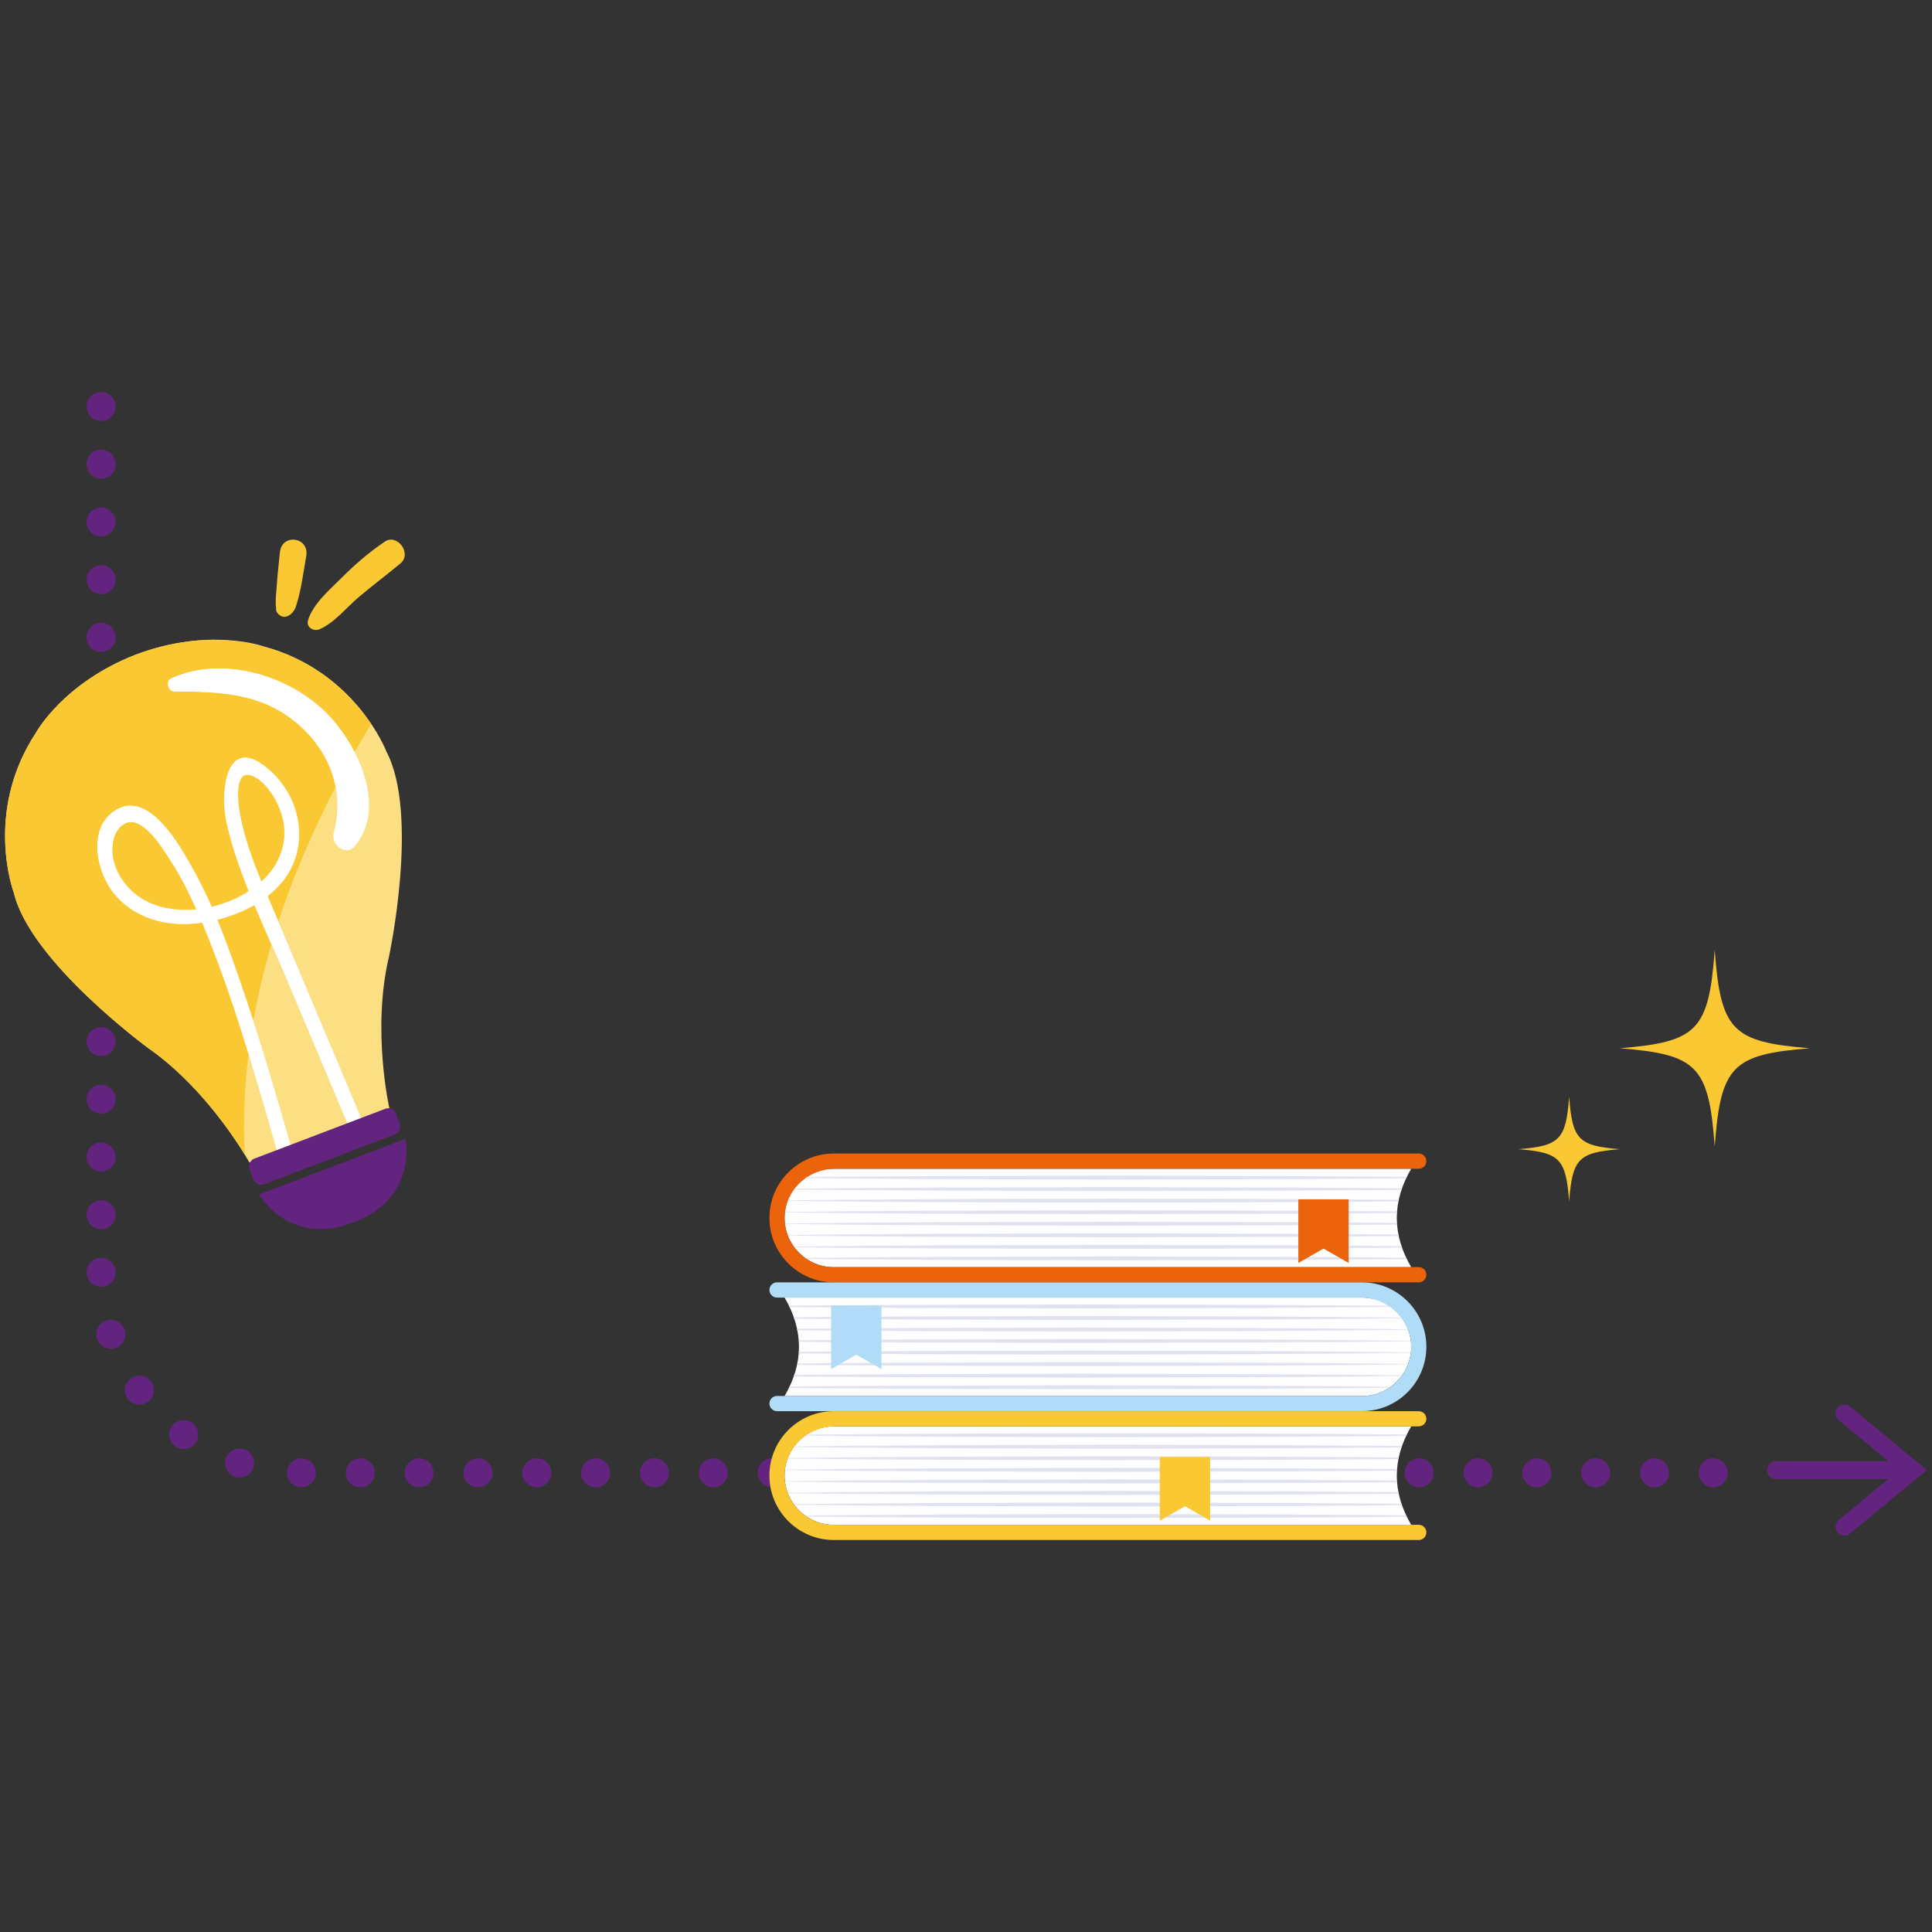 <?xml version="1.0" encoding="UTF-8"?>
<svg xmlns="http://www.w3.org/2000/svg" xmlns:xlink="http://www.w3.org/1999/xlink" id="Ebene_1" data-name="Ebene 1" viewBox="0 0 600 600" width="600" height="600">
  <rect x="0" y="0" width="600" height="600" fill="#333333" stroke="none"/>
  <defs>
    <style>
      .cls-1 {
        stroke-width: 5.5px;
      }

      .cls-1, .cls-2, .cls-3, .cls-4, .cls-5, .cls-6 {
        fill: none;
      }

      .cls-1, .cls-3, .cls-4, .cls-5, .cls-6 {
        stroke: #632480;
        stroke-linecap: round;
      }

      .cls-7 {
        clip-path: url(#clippath);
      }

      .cls-2, .cls-8, .cls-9, .cls-10, .cls-11, .cls-12, .cls-13, .cls-14, .cls-15, .cls-16, .cls-17, .cls-18 {
        stroke-width: 0px;
      }

      .cls-3 {
        stroke-dasharray: 0 0 0 18.27;
      }

      .cls-3, .cls-4, .cls-5, .cls-6 {
        stroke-linejoin: round;
        stroke-width: 9px;
      }

      .cls-19 {
        clip-path: url(#clippath-1);
      }

      .cls-20 {
        clip-path: url(#clippath-2);
      }

      .cls-4 {
        stroke-dasharray: 0 0 0 19.56;
      }

      .cls-6 {
        stroke-dasharray: 0 0 0 17.93;
      }

      .cls-8 {
        fill: #fac832;
      }

      .cls-9 {
        fill: #632480;
      }

      .cls-10 {
        fill: #e0e2ef;
      }

      .cls-11 {
        fill: #b1dcf7;
      }

      .cls-12 {
        fill: #cf3d64;
      }

      .cls-13 {
        fill: #fcde83;
      }

      .cls-14 {
        fill: #fff;
      }

      .cls-15 {
        fill: #fefefe;
      }

      .cls-16 {
        fill: #f0deb2;
      }

      .cls-17 {
        fill: #f0f0f0;
      }

      .cls-18 {
        fill: #eb640c;
      }
    </style>
    <clipPath id="clippath">
      <rect class="cls-2" x="1.58" y="121.74" width="596.83" height="356.53"/>
    </clipPath>
    <clipPath id="clippath-1">
      <rect class="cls-2" x="1.58" y="121.74" width="596.83" height="356.53"/>
    </clipPath>
    <clipPath id="clippath-2">
      <rect class="cls-2" x="1.58" y="121.74" width="596.83" height="356.53"/>
    </clipPath>
  </defs>
  <g class="cls-7">
    <polyline class="cls-1" points="572.78 438.94 594.1 456.54 572.78 474.15"/>
    <line class="cls-1" x1="551.55" y1="456.54" x2="590.45" y2="456.54"/>
    <line class="cls-6" x1="31.39" y1="144.16" x2="31.39" y2="386.19"/>
    <path class="cls-4" d="m34.42,414.39c7.13,21.97,26.15,38.58,49.47,42.24"/>
    <line class="cls-3" x1="111.89" y1="457.39" x2="522.93" y2="457.39"/>
    <path class="cls-5" d="m532.07,457.39h0m-438.44,0h0m-62.24-62.24h0m0-268.91h0"/>
    <path class="cls-13" d="m119.95,233.27s-9.58-24.92-38.22-32.56c0,0-16.64-5.97-39.46,2.55-22.71,8.81-31.12,24.32-31.12,24.32-16.31,24.75-6.85,49.72-6.85,49.72,5.15,21.43,41.75,48.21,41.75,48.21,19.35,13.52,31.45,35.59,31.45,35.59l21.7-8.26,21.79-8.3s-5.64-24.54-.18-47.5c0,0,9.53-44.34-.88-63.77"/>
    <path class="cls-14" d="m61.01,282.39c-6.98.69-13.34-.72-17.97-4-3.6-2.55-6.26-6.13-7.48-10.07-.75-2.41-.9-4.89-.44-7.17.52-2.6,2.01-4.73,3.89-5.56,1.41-.62,2.97-.46,4.5.47,3.76,2.28,6.58,6.65,9.06,10.5l.45.7c2.78,4.29,5.32,9.11,7.99,15.13m27.05-27.19c1.21,6.84-1.23,13.41-6.88,18.57-2.5-6.05-5.18-13.17-6.61-20.56-.72-3.7-1.33-10.44.92-12.22.16-.13.34-.23.53-.3.69-.26,1.57-.15,2.66.34,4.61,2.06,8.46,8.96,9.38,14.18m-6.63-17.83c-3.14-2.23-5.77-2.67-7.82-1.33-4.5,2.95-4.43,13.76-3.4,18.62,1.39,6.58,3.63,13.62,7.06,22.12-3.41,2.21-7.38,3.88-11.52,4.84-2.04-4.6-4.09-8.71-6.27-12.53l-.26-.46c-2.97-5.23-9.16-16.12-16.43-18.1-2.29-.62-4.51-.31-6.62.91-3.01,1.74-4.97,4.61-5.64,8.28-1.21,6.55,1.67,13.77,4.86,17.71,6.05,7.47,16.02,10.78,27.41,9.1,8.79,20.93,15.22,43.18,21.45,64.7l1.5,5.2c.4,1.38,1.63,1.7,2.61,1.42,1.14-.33,2.13-1.49,1.68-3.06-4.3-14.82-8.74-30.15-13.76-45.03-2.78-8.26-5.56-16.32-8.82-24.17,4.19-1.07,8.17-2.64,11.56-4.59,1.45,3.43,2.97,6.88,4.44,10.22,1.46,3.31,2.97,6.73,4.38,10.07l5.59,13.25c4.75,11.26,9.67,22.91,14.46,34.38.33.77.97,1.28,1.77,1.38.41.05.83,0,1.21-.15.42-.16.8-.43,1.06-.77.46-.61.54-1.36.23-2.12-4.74-11.34-9.6-22.85-14.3-33.98-3.79-8.99-7.59-17.97-11.36-26.97-.75-1.78-1.51-3.57-2.28-5.36l-1.14-2.67c4.28-3.32,7.19-7.33,8.67-11.93,3.35-10.39-.9-22.31-10.32-28.99"/>
    <path class="cls-9" d="m79,359.82l40.67-15.48c1.31-.5,2.79.17,3.29,1.48l1.21,3.19c.5,1.31-.17,2.79-1.48,3.29l-40.67,15.48c-1.31.5-2.79-.17-3.29-1.48l-1.21-3.19c-.5-1.31.17-2.79,1.48-3.29"/>
    <path class="cls-9" d="m80.51,370.95l45.43-17.29s3.96,18.32-16.18,25.99c-20.14,7.67-29.25-8.7-29.25-8.7"/>
    <path class="cls-14" d="m54.29,214.74c13.85.06,26.77.4,37.94,9.85,10.34,8.74,14.91,21.15,11.37,34.17-.96,3.52,3.83,7.31,6.56,4.06,10.58-12.62.27-33.14-10.03-42.6-11.95-10.98-31.53-16.44-46.83-9.6-2.02.9-1.1,4.11,1,4.12"/>
    <path class="cls-17" d="m81.83,200.73s.02,0,.03,0c-.01,0-.02,0-.03,0m.1.03s.02,0,.03,0c-.01,0-.02,0-.03,0m.1.03s.02,0,.03,0c0,0-.02,0-.03,0m.12.03s0,0,0,0c0,0,0,0,0,0m.1.03s.02,0,.03,0c-.01,0-.02,0-.03,0m.1.03s.02,0,.03,0c-.01,0-.02,0-.03,0m.1.03s.02,0,.03,0c-.01,0-.02,0-.03,0m.11.03s.01,0,.02,0c0,0-.01,0-.02,0m.11.03s.02,0,.03.01c-.01,0-.02,0-.03-.01m.09.03s.03,0,.04.01c-.01,0-.03,0-.04-.01m.1.03s.03,0,.04.01c-.01,0-.03,0-.04-.01m.1.03s.02,0,.03,0c0,0-.02,0-.03,0m.12.03s.02,0,.04.01c-.01,0-.03,0-.04-.01m.09.03s.03,0,.04.01c-.01,0-.03,0-.04-.01m.09.03s.03,0,.04.01c-.01,0-.03,0-.04-.01m.1.03s.02,0,.03.01c-.01,0-.02,0-.03-.01m.12.04s.02,0,.03,0c-.01,0-.02,0-.03,0m.09.03s.03,0,.04.01c-.01,0-.03,0-.04-.01m.09.03s.03.01.04.01c-.01,0-.03-.01-.04-.01m.09.03s.03,0,.05.01c-.02,0-.03,0-.05-.01m.1.03s.05.02.08.02c-.03,0-.05-.02-.08-.02m.12.04s.03.01.05.02c-.02,0-.03-.01-.05-.02m.09.03s.03.01.05.02c-.02,0-.04-.01-.05-.02m.09.03s.03.01.05.02c-.02,0-.04-.01-.05-.02m.09.03s.07.02.1.03c-.03-.01-.07-.02-.1-.03m.13.04s.04.01.06.02c-.02,0-.04-.01-.06-.02m.09.03s.04.01.06.02c-.02,0-.04-.01-.06-.02m.09.03s.04.01.06.02c-.02,0-.04-.01-.06-.02m.07.02s.09.03.13.04c-.04-.01-.09-.03-.13-.04m.15.05s.04.01.06.02c-.02,0-.04-.01-.06-.02m.09.03s.04.01.06.02c-.02,0-.04-.01-.06-.02m.09.03c.1.03.2.07.29.1-.1-.03-.2-.07-.29-.1m.31.1s.05.02.07.02c-.02,0-.05-.01-.07-.02m.08.03c.13.04.26.09.39.13-.13-.04-.26-.09-.39-.13m.39.13c5.37,1.84,10,4.29,13.96,7.02-3.96-2.73-8.58-5.18-13.96-7.02m13.96,7.02c.07.05.15.1.22.15-.07-.05-.15-.1-.22-.15m.23.16s.03.02.04.03c-.02-.01-.03-.02-.04-.03m.07.05s.03.02.04.03c-.01,0-.03-.02-.04-.03m.07.05s.02.01.03.02c-.01,0-.02-.01-.03-.02m.09.07s.01,0,.02.01c0,0-.01,0-.02-.01m.07.05s.01,0,.02.01c0,0-.01,0-.02-.01m.07.05s0,0,.01,0c0,0,0,0-.01,0m-54.15,116.18s.01,0,.02.01c0,0-.01,0-.02-.01m.05.04s.01,0,.02.01c0,0-.01,0-.02-.01m.06.04s0,0,.01,0c0,0,0,0-.01,0m.12.08s0,0,0,0c0,0,0,0,0,0m.06.04s0,0,0,0c0,0,0,0,0,0"/>
    <path class="cls-12" d="m71.38,351.56c1.07,1.51,2.01,2.9,2.81,4.12h0c-.8-1.22-1.74-2.61-2.81-4.12"/>
    <path class="cls-16" d="m74.2,355.68h0c.73,1.12,1.35,2.11,1.85,2.92-.5-.81-1.11-1.8-1.85-2.92"/>
    <path class="cls-8" d="m66.81,198.67c-6.6,0-15.03,1.04-24.53,4.58-22.71,8.81-31.12,24.32-31.12,24.32-7.55,11.46-9.57,22.96-9.57,32.01,0,10.5,2.73,17.71,2.73,17.71,5.15,21.43,41.75,48.21,41.75,48.21.02.01.03.02.05.04h.02s.02.03.03.04c0,0,.01,0,.02.01.01,0,.03.02.04.03,0,0,0,0,.01,0,.04.03.07.05.11.08,0,0,0,0,0,0,.02.01.03.02.05.03,0,0,0,0,0,0,11,7.78,19.63,18.29,24.97,25.82,1.07,1.51,2.01,2.9,2.81,4.12.73,1.12,1.35,2.1,1.85,2.92-.55-10.43-.13-20.87,1.14-31.26-4.22-13.78-8.84-27.56-14.4-40.8-1.94.29-3.85.43-5.7.43-8.98,0-16.7-3.33-21.72-9.53-3.19-3.94-6.07-11.16-4.86-17.71.68-3.67,2.63-6.54,5.64-8.28,1.4-.81,2.86-1.22,4.34-1.22.75,0,1.51.1,2.28.31,7.27,1.97,13.46,12.86,16.43,18.1l.26.46c2.17,3.82,4.23,7.92,6.27,12.53,4.14-.96,8.11-2.63,11.52-4.84-3.42-8.5-5.67-15.54-7.06-22.12-1.03-4.86-1.09-15.67,3.4-18.62.77-.5,1.61-.75,2.54-.75,1.55,0,3.31.7,5.27,2.09,9.42,6.68,13.67,18.6,10.32,28.99-1.48,4.59-4.39,8.6-8.67,11.93l1.14,2.67c.76,1.78,1.52,3.54,2.26,5.31,4.67-14.26,10.7-28.27,17.78-41.87-1.41-7.53-5.61-14.38-12.03-19.82-11.16-9.44-24.09-9.78-37.94-9.85-2.09,0-3.02-3.22-1-4.12,4.64-2.08,9.68-3.02,14.78-3.02,11.7,0,23.73,4.97,32.05,12.62,3.65,3.35,7.3,8.09,10.02,13.38,1.68-2.95,3.4-5.87,5.16-8.76-3.13-4.65-7.98-10.48-15.02-15.46,0,0,0,0-.01-.01-.02-.01-.04-.02-.05-.04,0,0-.01,0-.02-.01-.02-.01-.03-.02-.05-.04,0,0-.01,0-.02-.01-.02-.01-.04-.03-.06-.04-.01,0-.02-.01-.03-.02-.01,0-.02-.02-.03-.02-.01,0-.03-.02-.04-.03,0,0-.02-.01-.03-.02-.01-.01-.03-.02-.04-.03,0,0,0,0-.01,0-.07-.05-.15-.1-.22-.15h0c-3.96-2.73-8.58-5.18-13.95-7.02,0,0,0,0,0,0-.13-.05-.26-.09-.39-.13,0,0,0,0-.01,0-.02,0-.05-.02-.07-.02,0,0-.01,0-.01,0-.1-.03-.19-.07-.29-.1,0,0-.02,0-.02,0-.02,0-.04-.01-.06-.02,0,0-.02,0-.02,0-.02,0-.04-.01-.06-.02,0,0,0,0-.01,0-.04-.02-.09-.03-.14-.04,0,0,0,0-.01,0-.02,0-.04-.01-.06-.02,0,0-.02,0-.03-.01-.02,0-.04-.01-.06-.02-.01,0-.02,0-.03-.01-.02,0-.04-.01-.06-.02-.01,0-.02,0-.03,0-.03-.01-.07-.02-.1-.03-.01,0-.02,0-.04-.01-.02,0-.03,0-.05-.02-.01,0-.03,0-.04-.01-.02,0-.03-.01-.05-.02-.01,0-.03,0-.04-.01-.02,0-.03-.01-.05-.02-.01,0-.03,0-.04-.01-.03,0-.05-.02-.08-.02-.02,0-.04-.01-.06-.02-.01,0-.03,0-.05-.01-.02,0-.03,0-.05-.01-.01,0-.03,0-.05-.01-.02,0-.03-.01-.05-.02-.01,0-.03,0-.04-.01-.02,0-.04-.01-.06-.02-.01,0-.02,0-.04-.01-.03,0-.06-.02-.09-.03-.01,0-.02,0-.04-.01-.02,0-.04-.01-.06-.02-.01,0-.03,0-.04-.01-.02,0-.04-.01-.06-.02-.01,0-.03,0-.04-.01-.02,0-.04-.01-.06-.02-.01,0-.02,0-.03,0-.03,0-.06-.02-.09-.03,0,0-.02,0-.03,0-.02,0-.04-.01-.06-.02-.01,0-.03,0-.04-.01-.02,0-.04-.01-.06-.02-.01,0-.03,0-.04-.01-.02,0-.04-.01-.06-.02-.01,0-.02,0-.03-.01-.03,0-.06-.02-.09-.03,0,0-.01,0-.02,0-.02,0-.05-.01-.07-.02-.01,0-.02,0-.03,0-.02,0-.04-.01-.06-.02-.01,0-.02,0-.03,0-.02,0-.04-.01-.06-.02-.01,0-.02,0-.03,0-.03,0-.06-.02-.1-.03,0,0,0,0,0,0-.03,0-.06-.01-.09-.02-.01,0-.02,0-.03,0-.02,0-.04-.01-.07-.02-.01,0-.02,0-.03,0-.02,0-.04-.01-.07-.02-.01,0-.02,0-.03,0-.03,0-.06-.02-.1-.02,0,0-5.67-2.04-14.93-2.04m10.01,41.89c-.29,0-.56.05-.8.14-.19.07-.36.17-.53.3-2.25,1.78-1.64,8.52-.92,12.22,1.43,7.39,4.11,14.5,6.61,20.56,5.65-5.16,8.09-11.73,6.88-18.57-.92-5.21-4.77-12.12-9.38-14.18-.71-.32-1.33-.47-1.86-.47m-36.07,14.67c-.6,0-1.18.12-1.74.37-1.88.83-3.37,2.96-3.89,5.56-.46,2.28-.3,4.76.45,7.17,1.22,3.95,3.88,7.52,7.48,10.07,3.86,2.73,8.93,4.17,14.56,4.17,1.12,0,2.26-.06,3.41-.17-2.66-6.02-5.21-10.84-7.99-15.13l-.45-.7c-2.49-3.85-5.31-8.22-9.06-10.5-.92-.56-1.85-.84-2.76-.84m38.26,25.78c-3.39,1.94-7.37,3.52-11.56,4.59,3.26,7.85,6.04,15.92,8.82,24.17.83,2.45,1.64,4.91,2.43,7.38,1.41-8.03,3.3-16.01,5.63-23.93-.29-.67-.59-1.33-.88-1.99-1.47-3.34-2.99-6.79-4.44-10.22"/>
    <path class="cls-14" d="m76.16,235.29c-.93,0-1.78.25-2.54.76-4.5,2.95-4.43,13.76-3.4,18.62,1.39,6.59,3.63,13.62,7.06,22.12-3.41,2.21-7.38,3.88-11.52,4.84-2.04-4.6-4.09-8.71-6.27-12.53l-.26-.46c-2.97-5.23-9.16-16.12-16.43-18.1-.77-.21-1.53-.31-2.28-.31-1.49,0-2.94.41-4.35,1.22-3.01,1.74-4.96,4.61-5.64,8.28-1.21,6.55,1.67,13.77,4.86,17.71,5.02,6.2,12.73,9.53,21.71,9.53,1.85,0,3.75-.14,5.7-.43,5.56,13.24,10.18,27.02,14.4,40.8.42-3.41.92-6.8,1.51-10.19-.8-2.47-1.61-4.93-2.43-7.38-2.78-8.26-5.56-16.32-8.82-24.17,4.19-1.07,8.17-2.64,11.56-4.59,1.45,3.43,2.97,6.88,4.44,10.22.29.66.58,1.32.88,1.99.68-2.32,1.4-4.63,2.16-6.94-.74-1.77-1.5-3.54-2.26-5.31l-1.14-2.67c4.28-3.32,7.19-7.33,8.67-11.93,3.35-10.39-.9-22.31-10.32-28.99-1.96-1.39-3.73-2.09-5.27-2.09m5.02,38.49c-2.49-6.05-5.18-13.17-6.61-20.56-.72-3.7-1.33-10.44.92-12.22.16-.13.34-.23.53-.3.24-.09.51-.14.8-.14.54,0,1.15.16,1.86.48,4.61,2.06,8.46,8.96,9.38,14.18,1.21,6.84-1.23,13.41-6.88,18.57m-23.58,8.79c-5.63,0-10.7-1.43-14.56-4.17-3.6-2.55-6.26-6.13-7.48-10.07-.75-2.41-.9-4.89-.44-7.17.52-2.6,2.01-4.73,3.89-5.56.56-.24,1.14-.37,1.74-.37.9,0,1.83.28,2.76.84,3.76,2.28,6.58,6.65,9.06,10.5l.45.7c2.78,4.29,5.32,9.11,7.99,15.13-1.16.11-2.3.17-3.41.17"/>
    <path class="cls-14" d="m68.07,207.6c-5.1,0-10.13.94-14.78,3.02-2.02.9-1.1,4.11,1,4.12,13.85.06,26.77.4,37.94,9.85,6.43,5.43,10.62,12.28,12.03,19.82,1.89-3.63,3.86-7.24,5.89-10.81-2.72-5.28-6.37-10.02-10.02-13.38-8.33-7.64-20.35-12.62-32.05-12.62"/>
    <path class="cls-8" d="m95.67,192.59c1.59-5.09,6.58-9.31,10.26-12.99,4.22-4.22,8.61-8.04,13.56-11.38,3.92-2.65,8.53,3.73,4.87,6.76-4.27,3.54-8.71,6.88-12.95,10.45-3.82,3.23-7.56,8.03-12.21,10-1.84.78-4.21-.67-3.53-2.84"/>
    <path class="cls-8" d="m86.03,188.13l.12-.24c-.1.61-.19,1.22-.28,1.83-.53-2.61-.07-5.41.1-8.04.22-3.4.61-6.79.96-10.18.61-5.96,9.24-4.75,8.17,1.22-.92,5.16-1.55,10.64-3.19,15.62-.87,2.64-3.96,4.73-5.92,1.78-.4-.6-.25-1.4.05-2"/>
    <path class="cls-8" d="m487.31,340.6c.98,13.4,2.96,15.25,15.74,16.29-12.78,1.03-14.76,2.88-15.74,16.29-.97-13.41-2.96-15.26-15.74-16.29,12.78-1.04,14.77-2.89,15.74-16.29"/>
    <path class="cls-8" d="m532.52,295.03c1.83,25.11,5.54,28.58,29.48,30.51-23.94,1.93-27.65,5.4-29.48,30.51-1.83-25.11-5.53-28.58-29.48-30.51,23.94-1.94,27.65-5.4,29.48-30.51"/>
    <path class="cls-15" d="m258.95,393.54c-8.43,0-15.29-6.86-15.29-15.29s6.86-15.29,15.29-15.29h179.31c-5.96,10.19-5.96,20.39,0,30.58h-179.31Z"/>
    <path class="cls-18" d="m258.95,393.54c-8.69,0-15.7-7.28-15.27-16.06.4-8.21,7.49-14.52,15.71-14.52h181.22c1.3,0,2.36-1.05,2.36-2.36h0c0-1.3-1.05-2.36-2.36-2.36h-181.66c-11.05,0-20,8.96-20,20s8.96,20,20,20h181.66c1.3,0,2.36-1.06,2.36-2.36s-1.05-2.36-2.36-2.36h-181.66Z"/>
    <path class="cls-10" d="m264.5,376.76l27.24.17,54.49.14,54.48-.14,27.24-.17,5.89-.06c0-.16.01-.32.03-.47l-5.91-.07-27.24-.17-54.48-.14-54.49.14-27.24.17-20.72.23-.02.14,20.74.23Zm0,3.59l27.24.17,54.49.14,54.48-.14,27.24-.17,5.91-.07c-.01-.16-.02-.31-.03-.47l-5.89-.07-27.24-.17-54.48-.14-54.49.14-27.24.17-20.74.23.02.14,20.72.23Zm0,3.59l27.24.17,54.49.14,54.48-.14,27.24-.17,6.44-.07c-.03-.15-.05-.31-.08-.46l-6.35-.07-27.24-.17-54.48-.14-54.49.14-27.24.17-19.87.22.06.16,19.81.22Zm0,3.59l27.24.17,54.49.14,54.48-.14,27.24-.17,7.46-.08c-.05-.15-.1-.29-.14-.44l-7.31-.08-27.24-.17-54.48-.14-54.49.14-27.24.17-17.98.2.15.21,17.83.2Zm172.22,3.08l-8.77-.1-27.24-.17-54.48-.14-54.49.14-27.24.17-14.44.16c.13.09.26.2.39.29l14.05.15,27.24.17,54.49.14,54.48-.14,27.24-.17,8.96-.1c-.07-.14-.13-.27-.19-.41m-172.22-17.43l27.24.17,54.49.14,54.48-.14,27.24-.17,6.35-.07c.03-.15.05-.31.08-.46l-6.44-.07-27.24-.17-54.48-.14-54.49.14-27.24.17-19.81.22-.06.16,19.87.22Zm0-3.59l27.24.17,54.49.14,54.48-.14,27.24-.17,7.31-.08c.05-.15.09-.29.14-.44l-7.46-.08-27.24-.17-54.48-.14-54.49.14-27.24.17-17.83.2-.15.21,17.98.2Zm-14.05-4.03l14.05-.15,27.24-.17,54.49-.14,54.48.14,27.24.17,8.96.1c-.07.14-.13.27-.19.41l-8.77.1-27.24.17-54.48.14-54.49-.14-27.24-.17-14.44-.16c.13-.09.26-.2.39-.29"/>
  </g>
  <polygon class="cls-18" points="418.84 392.23 411.02 387.76 403.21 392.23 403.21 372.46 418.84 372.46 418.84 392.23"/>
  <g class="cls-19">
    <path class="cls-15" d="m422.97,433.55c8.43,0,15.29-6.86,15.29-15.29s-6.86-15.29-15.29-15.29h-179.31c5.96,10.19,5.96,20.39,0,30.58h179.31Z"/>
    <path class="cls-11" d="m422.97,433.55c8.69,0,15.7-7.28,15.27-16.06-.4-8.21-7.49-14.52-15.71-14.52h-181.22c-1.3,0-2.36-1.05-2.36-2.36h0c0-1.3,1.05-2.36,2.36-2.36h181.66c11.05,0,20,8.96,20,20s-8.95,20-20,20h-181.66c-1.3,0-2.36-1.06-2.36-2.36s1.05-2.36,2.36-2.36h181.66Z"/>
    <path class="cls-10" d="m438.15,416.54l-.02-.14-20.72-.23-27.24-.17-54.48-.14-54.48.14-27.24.17-5.91.06c.01.16.02.31.03.47l5.89.06,27.24.17,54.48.14,54.48-.14,27.24-.17,20.74-.23Zm-.02,3.59l.02-.14-20.74-.23-27.24-.17-54.48-.14-54.48.14-27.24.17-5.89.07c-.01.16-.01.31-.03.47l5.91.06,27.24.17,54.48.14,54.48-.14,27.24-.17,20.72-.23Zm-.9,3.6l.06-.16-19.88-.22-27.24-.17-54.48-.14-54.48.14-27.24.17-6.35.07c-.03.15-.05.31-.08.46l6.44.07,27.24.17,54.48.14,54.48-.14,27.24-.17,19.82-.22Zm-1.99,3.61l.15-.21-17.98-.2-27.24-.17-54.48-.14-54.48.14-27.24.17-7.31.08c-.05.15-.09.29-.14.44l7.46.08,27.24.17,54.48.14,54.48-.14,27.24-.17,17.83-.2Zm-190.24,3.69l8.96.1,27.24.17,54.48.14,54.48-.14,27.24-.17,14.05-.15c.13-.09.26-.19.39-.29l-14.44-.16-27.24-.17-54.48-.14-54.48.14-27.24.17-8.77.1c-.06.13-.13.27-.19.41m192.29-18.06l-.06-.16-19.82-.22-27.24-.17-54.48-.14-54.48.14-27.24.17-6.44.07c.03.15.05.31.08.46l6.35.07,27.24.17,54.48.14,54.48-.14,27.24-.17,19.88-.22Zm-1.89-3.57l-.15-.21-17.83-.19-27.24-.17-54.48-.14-54.48.14-27.24.17-7.46.08c.05.15.1.29.15.44l7.31.08,27.24.17,54.48.14,54.48-.14,27.24-.17,17.98-.2Zm-3.54-3.55l-14.44.16-27.24.17-54.48.14-54.48-.14-27.24-.17-8.77-.1c-.06-.14-.13-.27-.19-.41l8.96-.1,27.24-.17,54.48-.14,54.48.14,27.24.17,14.05.15c.13.09.26.19.39.29"/>
  </g>
  <polygon class="cls-11" points="258.11 425.18 265.93 420.71 273.74 425.18 273.74 405.41 258.11 405.41 258.11 425.18"/>
  <g class="cls-20">
    <path class="cls-15" d="m258.95,473.55c-8.43,0-15.29-6.86-15.29-15.29s6.86-15.29,15.29-15.29h179.31c-5.96,10.19-5.96,20.39,0,30.58h-179.31Z"/>
    <path class="cls-8" d="m258.95,473.55c-8.69,0-15.7-7.28-15.27-16.06.4-8.21,7.49-14.52,15.71-14.52h181.22c1.3,0,2.36-1.05,2.36-2.35h0c0-1.3-1.05-2.36-2.36-2.36h-181.66c-11.05,0-20,8.95-20,20s8.96,20,20,20h181.66c1.3,0,2.36-1.05,2.36-2.36s-1.05-2.36-2.36-2.36h-181.66Z"/>
    <path class="cls-10" d="m264.5,456.77l27.24.17,54.49.14,54.48-.14,27.24-.17,5.89-.06c0-.16.01-.32.03-.47l-5.91-.07-27.24-.17-54.48-.14-54.49.14-27.24.17-20.72.23-.02.14,20.74.23Zm0,3.59l27.24.17,54.49.14,54.48-.14,27.24-.17,5.91-.07c-.01-.16-.02-.31-.03-.47l-5.89-.07-27.24-.17-54.48-.14-54.49.14-27.24.17-20.74.23.02.14,20.72.23Zm0,3.59l27.24.17,54.49.14,54.48-.14,27.24-.17,6.44-.07c-.03-.15-.05-.31-.08-.46l-6.35-.07-27.24-.17-54.48-.14-54.49.14-27.24.17-19.87.22.06.16,19.81.22Zm0,3.59l27.24.17,54.49.14,54.48-.14,27.24-.17,7.46-.08c-.05-.15-.1-.29-.14-.44l-7.31-.08-27.24-.17-54.48-.14-54.49.14-27.24.17-17.98.2.15.2,17.83.2Zm172.22,3.08l-8.77-.1-27.24-.17-54.48-.14-54.49.14-27.24.17-14.44.16c.13.09.26.2.39.28l14.05.16,27.24.17,54.49.14,54.48-.14,27.24-.17,8.96-.1c-.07-.14-.13-.27-.19-.41m-172.22-17.43l27.24.17,54.49.14,54.48-.14,27.24-.17,6.35-.07c.03-.15.05-.31.08-.46l-6.44-.07-27.24-.17-54.48-.14-54.49.14-27.24.17-19.81.22-.06.16,19.87.22Zm0-3.59l27.24.17,54.49.14,54.48-.14,27.24-.17,7.31-.08c.05-.15.09-.29.14-.44l-7.46-.08-27.24-.17-54.48-.14-54.49.14-27.24.17-17.83.2-.15.2,17.98.2Zm-14.05-4.03l14.05-.15,27.24-.17,54.49-.14,54.48.14,27.24.17,8.96.1c-.07.14-.13.27-.19.41l-8.77.1-27.24.17-54.48.14-54.49-.14-27.24-.17-14.44-.16c.13-.09.26-.2.39-.29"/>
  </g>
  <polygon class="cls-8" points="375.82 472.24 368.01 467.77 360.19 472.24 360.19 452.47 375.82 452.47 375.82 472.24"/>
</svg>
